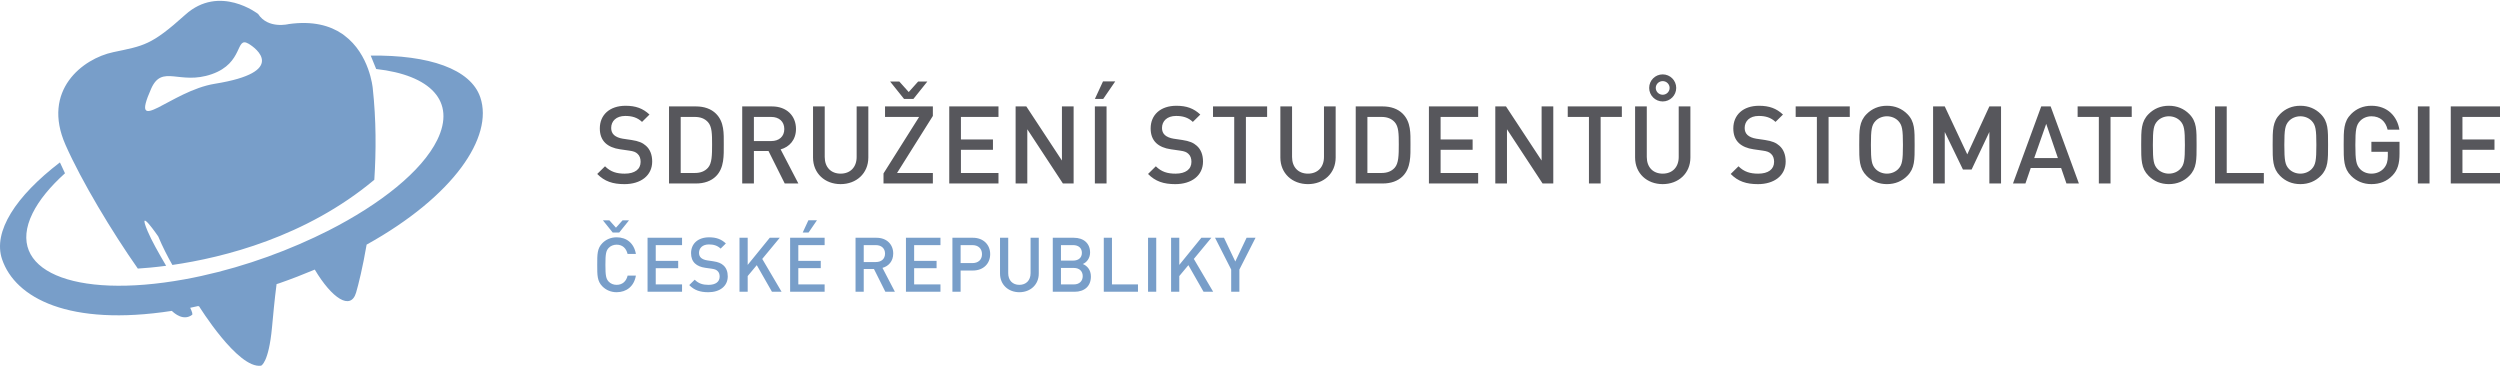 <svg xmlns="http://www.w3.org/2000/svg" xmlns:xlink="http://www.w3.org/1999/xlink" id="Vrstva_1" x="0px" y="0px" width="900px" height="132px" viewBox="0 0 900 132" xml:space="preserve"><path fill="#57575C" d="M398.36,38.314h-4.206v27.739h4.206V38.314z M221.08,48.638c-0.742-0.665-1.055-1.558-1.055-2.571 c0-2.453,1.793-4.328,5.066-4.328c2.339,0,4.325,0.512,6.04,2.148l2.686-2.65c-2.376-2.222-4.948-3.159-8.611-3.159 c-5.764,0-9.271,3.311-9.271,8.146c0,2.263,0.664,4.013,2.027,5.301c1.206,1.126,2.998,1.906,5.256,2.219l3.274,0.47 c1.638,0.234,2.338,0.503,3.037,1.168c0.744,0.662,1.093,1.674,1.093,2.88c0,2.688-2.104,4.251-5.725,4.251 c-2.848,0-5.067-0.624-7.091-2.651l-2.805,2.763c2.648,2.689,5.648,3.662,9.816,3.662c5.805,0,9.973-3.039,9.973-8.139 c0-2.377-0.738-4.367-2.261-5.691c-1.167-1.051-2.608-1.674-5.18-2.063l-3.157-0.467C222.911,49.729,221.781,49.261,221.08,48.638  M256.35,51.986c0,3.823-0.039,6.821-1.482,8.419c-1.166,1.283-2.724,1.868-4.712,1.868h-5.105V42.097h5.105 c1.988,0,3.546,0.58,4.712,1.866C256.311,45.561,256.35,48.174,256.35,51.986 M257.754,63.444c3-2.999,2.802-7.443,2.802-11.458 c0-4.011,0.198-8.062-2.802-11.063c-1.755-1.749-4.286-2.611-7.172-2.611h-9.737v27.741h9.737 C253.468,66.054,255.999,65.197,257.754,63.444 M277.637,50.78h-6.234v-8.684h6.234c2.802,0,4.713,1.631,4.713,4.357 C282.35,49.185,280.439,50.78,277.637,50.78 M287.412,66.054l-6.386-12.272c3.117-0.857,5.53-3.39,5.53-7.365 c0-4.714-3.35-8.104-8.61-8.104h-10.75v27.741h4.207v-11.69h5.26l5.842,11.69H287.412z M312.599,56.699V38.313h-4.207V56.51 c0,3.699-2.299,6.001-5.768,6.001c-3.468,0-5.724-2.302-5.724-6.001V38.313h-4.211v18.387c0,5.735,4.286,9.585,9.935,9.585 C308.272,66.284,312.599,62.435,312.599,56.699 M328.818,35.626l5.025-6.274h-3.313l-3.388,3.784l-3.392-3.784h-3.307l5.023,6.274 H328.818z M318.063,66.054h17.768v-3.782h-12.894l12.894-20.533v-3.426h-17.22v3.783h12.271l-12.819,20.339V66.054z M341.728,66.054 h17.725v-3.782h-13.518v-8.337h11.53v-3.737h-11.53v-8.102h13.518v-3.783h-17.725V66.054z M382.646,66.054h3.858V38.313h-4.208 v19.484l-12.816-19.484h-3.857v27.741h4.208V46.535L382.646,66.054z M397.154,35.625l4.323-6.312h-4.402l-2.921,6.312H397.154z  M419.374,48.638c-0.742-0.665-1.054-1.558-1.054-2.571c0-2.453,1.794-4.328,5.065-4.328c2.338,0,4.325,0.512,6.038,2.148 l2.687-2.65c-2.376-2.222-4.946-3.159-8.609-3.159c-5.766,0-9.27,3.311-9.27,8.146c0,2.263,0.663,4.013,2.025,5.301 c1.206,1.126,3,1.906,5.257,2.219l3.273,0.47c1.637,0.234,2.338,0.503,3.04,1.168c0.741,0.662,1.09,1.674,1.09,2.88 c0,2.688-2.104,4.251-5.725,4.251c-2.849,0-5.067-0.624-7.092-2.651l-2.805,2.763c2.647,2.689,5.649,3.662,9.815,3.662 c5.806,0,9.976-3.039,9.976-8.139c0-2.377-0.74-4.367-2.262-5.691c-1.168-1.051-2.606-1.674-5.183-2.063l-3.152-0.467 C421.205,49.729,420.075,49.261,419.374,48.638 M448.526,42.097h7.636v-3.784h-19.479v3.784h7.636v23.957h4.208V42.097z  M480.839,56.699V38.313h-4.206V56.51c0,3.699-2.3,6.001-5.769,6.001s-5.725-2.302-5.725-6.001V38.313h-4.21v18.387 c0,5.735,4.285,9.585,9.935,9.585S480.839,62.435,480.839,56.699 M503.563,51.986c0,3.823-0.038,6.821-1.479,8.419 c-1.17,1.283-2.727,1.868-4.712,1.868h-5.107V42.097h5.107c1.985,0,3.542,0.58,4.712,1.866 C503.525,45.561,503.563,48.174,503.563,51.986 M504.969,63.444c3-2.999,2.804-7.443,2.804-11.458c0-4.011,0.196-8.062-2.804-11.063 c-1.755-1.749-4.284-2.611-7.171-2.611h-9.737v27.741h9.737C500.685,66.054,503.214,65.197,504.969,63.444 M514.411,66.054h17.725 v-3.782h-13.518v-8.337h11.528v-3.737h-11.528v-8.102h13.518v-3.783h-17.725V66.054z M555.33,66.054h3.854V38.313h-4.205v19.484 l-12.818-19.484h-3.855v27.741h4.205V46.535L555.33,66.054z M576.23,42.097h7.636v-3.784h-19.479v3.784h7.634v23.957h4.209V42.097z  M601.063,31.651c0,1.364-1.132,2.459-2.494,2.459s-2.493-1.095-2.493-2.459c0-1.363,1.131-2.453,2.493-2.453 S601.063,30.288,601.063,31.651 M603.437,31.651c0-2.688-2.179-4.874-4.868-4.874c-2.687,0-4.868,2.186-4.868,4.874 s2.182,4.872,4.868,4.872C601.258,36.523,603.437,34.34,603.437,31.651 M608.544,56.699V38.313h-4.207V56.51 c0,3.7-2.3,6.001-5.769,6.001c-3.468,0-5.726-2.301-5.726-6.001V38.313h-4.211v18.387c0,5.735,4.287,9.585,9.937,9.585 C604.217,66.284,608.544,62.435,608.544,56.699 M629.132,48.638c-0.74-0.665-1.052-1.558-1.052-2.571 c0-2.453,1.792-4.328,5.063-4.328c2.338,0,4.326,0.512,6.04,2.148l2.687-2.65c-2.374-2.222-4.948-3.159-8.61-3.159 c-5.764,0-9.269,3.311-9.269,8.146c0,2.263,0.66,4.013,2.025,5.301c1.206,1.126,2.998,1.906,5.257,2.219l3.271,0.47 c1.637,0.234,2.339,0.503,3.039,1.168c0.743,0.662,1.092,1.674,1.092,2.88c0,2.688-2.105,4.251-5.723,4.251 c-2.849,0-5.068-0.624-7.094-2.651l-2.805,2.763c2.648,2.689,5.648,3.662,9.816,3.662c5.805,0,9.974-3.039,9.974-8.139 c0-2.377-0.738-4.367-2.257-5.691c-1.171-1.051-2.611-1.674-5.187-2.063l-3.154-0.467C630.965,49.729,629.832,49.261,629.132,48.638  M658.286,42.097h7.636v-3.784h-19.479v3.784h7.635v23.957h4.209V42.097z M685.059,52.186c0,5.573-0.272,7.126-1.634,8.611 c-0.972,1.05-2.493,1.714-4.13,1.714s-3.154-0.664-4.128-1.714c-1.366-1.485-1.641-3.038-1.641-8.611 c0-5.574,0.274-7.133,1.641-8.61c0.974-1.051,2.491-1.716,4.128-1.716s3.158,0.665,4.13,1.716 C684.786,45.053,685.059,46.611,685.059,52.186 M686.62,63.321c2.726-2.725,2.65-5.799,2.65-11.136s0.075-8.418-2.65-11.147 c-1.912-1.906-4.363-2.961-7.325-2.961c-2.959,0-5.378,1.055-7.288,2.961c-2.725,2.729-2.685,5.811-2.685,11.147 s-0.04,8.411,2.685,11.136c1.91,1.912,4.329,2.963,7.288,2.963C682.257,66.284,684.708,65.233,686.62,63.321 M716.169,66.054h4.205 V38.313h-4.205l-7.948,17.26l-8.107-17.26h-4.203v27.741h4.203V47.51l6.547,13.519h3.117l6.392-13.519V66.054z M740.842,56.898 h-8.529l4.324-12.312L740.842,56.898z M748.402,66.054l-10.17-27.741h-3.391l-10.167,27.741h4.482l1.906-5.568h10.948l1.91,5.568 H748.402z M759.79,42.097h7.635v-3.784h-19.48v3.784h7.638v23.957h4.208V42.097z M786.562,52.186c0,5.573-0.269,7.126-1.634,8.611 c-0.972,1.05-2.492,1.714-4.129,1.714c-1.638,0-3.156-0.664-4.129-1.714c-1.365-1.485-1.637-3.038-1.637-8.611 c0-5.574,0.271-7.133,1.637-8.61c0.973-1.051,2.491-1.716,4.129-1.716c1.637,0,3.157,0.665,4.129,1.716 C786.293,45.053,786.562,46.611,786.562,52.186 M788.124,63.321c2.725-2.725,2.648-5.799,2.648-11.136s0.076-8.418-2.648-11.147 c-1.913-1.906-4.364-2.961-7.325-2.961s-5.379,1.055-7.288,2.961c-2.725,2.729-2.685,5.811-2.685,11.147s-0.04,8.411,2.685,11.136 c1.909,1.912,4.327,2.963,7.288,2.963S786.211,65.233,788.124,63.321 M797.411,66.054h17.571v-3.782H801.62V38.313h-4.209V66.054z  M833.891,52.186c0,5.573-0.27,7.126-1.633,8.611c-0.972,1.05-2.493,1.714-4.128,1.714c-1.638,0-3.156-0.664-4.131-1.714 c-1.363-1.485-1.639-3.038-1.639-8.611c0-5.574,0.275-7.133,1.639-8.61c0.975-1.051,2.493-1.716,4.131-1.716 c1.635,0,3.156,0.665,4.128,1.716C833.621,45.053,833.891,46.611,833.891,52.186 M835.453,63.321 c2.727-2.725,2.649-5.799,2.649-11.136s0.077-8.418-2.649-11.147c-1.912-1.906-4.362-2.961-7.323-2.961 c-2.962,0-5.381,1.055-7.288,2.961c-2.729,2.729-2.688,5.811-2.688,11.147s-0.041,8.411,2.688,11.136 c1.907,1.912,4.326,2.963,7.288,2.963C831.091,66.284,833.541,65.233,835.453,63.321 M861.335,63.132 c1.831-1.947,2.494-4.246,2.494-7.831v-4.243h-10.13v3.579h5.919v1.562c0,1.787-0.391,3.192-1.401,4.361 c-1.093,1.249-2.688,1.951-4.518,1.951c-1.637,0-3.118-0.624-4.093-1.677c-1.364-1.484-1.676-3.077-1.676-8.65 c0-5.572,0.312-7.132,1.676-8.608c0.975-1.051,2.456-1.714,4.093-1.714c3.113,0,5.142,1.79,5.842,4.825h4.244 c-0.776-4.748-4.205-8.61-10.086-8.61c-2.961,0-5.381,1.057-7.285,2.961c-2.729,2.731-2.691,5.81-2.691,11.146 c0,5.336-0.038,8.415,2.691,11.142c1.904,1.908,4.398,2.959,7.285,2.959C856.619,66.284,859.228,65.356,861.335,63.132  M870.426,66.054h4.206V38.314h-4.206V66.054z M886.481,62.271v-8.337h11.532v-3.737h-11.532v-8.102H900v-3.783h-17.724v27.741H900 v-3.782H886.481z"></path><path fill="#789EC9" d="M222.916,83.711l3.525-4.392h-2.322l-2.375,2.647l-2.376-2.647h-2.322l3.525,4.392H222.916z  M219.121,101.375c-0.956-1.035-1.171-2.153-1.171-6.059c0-3.907,0.215-5.025,1.171-6.063c0.686-0.736,1.72-1.171,2.869-1.171 c2.158,0,3.466,1.362,3.931,3.326h3.001c-0.681-3.875-3.357-5.976-6.932-5.976c-2.02,0-3.767,0.733-5.109,2.07 c-1.909,1.909-1.88,4.072-1.88,7.813c0,3.736-0.029,5.9,1.88,7.808c1.342,1.333,3.089,2.074,5.109,2.074 c3.521,0,6.278-2.102,6.932-5.977h-2.975c-0.461,1.963-1.799,3.326-3.957,3.326C220.841,102.548,219.807,102.113,219.121,101.375  M233.118,105.034h12.422v-2.646h-9.472v-5.846h8.079v-2.623h-8.079v-5.677h9.472v-2.648h-12.422V105.034z M252.384,92.833 c-0.518-0.463-0.737-1.095-0.737-1.802c0-1.723,1.256-3.034,3.551-3.034c1.636,0,3.029,0.359,4.228,1.502l1.885-1.858 c-1.662-1.553-3.467-2.208-6.034-2.208c-4.037,0-6.496,2.317-6.496,5.704c0,1.582,0.462,2.812,1.42,3.715 c0.848,0.791,2.099,1.339,3.683,1.554l2.296,0.324c1.145,0.169,1.636,0.359,2.127,0.826c0.523,0.464,0.767,1.172,0.767,2.014 c0,1.89-1.476,2.978-4.013,2.978c-1.994,0-3.552-0.434-4.969-1.856l-1.968,1.939c1.859,1.883,3.959,2.568,6.88,2.568 c4.07,0,6.988-2.132,6.988-5.707c0-1.665-0.518-3.058-1.583-3.987c-0.817-0.736-1.827-1.17-3.627-1.445l-2.212-0.328 C253.667,93.596,252.875,93.268,252.384,92.833 M281.369,105.034l-6.959-11.821l6.304-7.619h-3.601l-7.945,9.774v-9.774h-2.95v19.44 h2.95v-5.652l3.273-3.929l5.464,9.581H281.369z M291.08,83.711l3.03-4.422h-3.087l-2.043,4.422H291.08z M284.445,105.034h12.422 v-2.646h-9.472v-5.849h8.078v-2.617h-8.078v-5.677h9.472v-2.651h-12.422V105.034z M315.311,94.334h-4.366v-6.092h4.366 c1.966,0,3.304,1.149,3.304,3.062C318.614,93.213,317.276,94.334,315.311,94.334 M322.163,105.034l-4.478-8.601 c2.186-0.6,3.874-2.375,3.874-5.16c0-3.303-2.343-5.68-6.031-5.68h-7.534v19.44h2.95v-8.188h3.685l4.098,8.188H322.163z  M326.141,105.034h12.425v-2.646h-9.475v-5.846h8.079v-2.623h-8.079v-5.677h9.475v-2.648h-12.425V105.034z M353.519,91.494 c0,2.049-1.394,3.219-3.444,3.219h-4.253v-6.471h4.253C352.125,88.242,353.519,89.443,353.519,91.494 M356.465,91.494 c0-3.389-2.43-5.9-6.224-5.9h-7.371v19.44h2.951v-7.644h4.42C354.035,97.391,356.465,94.878,356.465,91.494 M373.957,98.483v-12.89 h-2.95v12.751c0,2.592-1.611,4.202-4.04,4.202c-2.428,0-4.01-1.61-4.01-4.202V85.594h-2.952v12.89c0,4.013,3.002,6.715,6.962,6.715 C370.926,105.198,373.957,102.496,373.957,98.483 M389.78,99.41c0,1.724-1.146,2.978-3.194,2.978h-4.64V96.46h4.64 C388.634,96.46,389.78,97.689,389.78,99.41 M389.481,91.027c0,1.806-1.284,2.789-3.167,2.789h-4.368v-5.574h4.368 C388.197,88.242,389.481,89.226,389.481,91.027 M389.805,95.041c1.312-0.517,2.625-2.019,2.625-4.123 c0-3.277-2.268-5.326-5.871-5.326h-7.563v19.442h7.864c3.439,0,5.866-1.91,5.866-5.487 C392.726,97.089,391.311,95.644,389.805,95.041 M397.361,105.034h12.313v-2.646h-9.364V85.594h-2.948V105.034z M413.296,105.034 h2.949v-19.44h-2.949V105.034z M436.74,105.034l-6.96-11.821l6.307-7.619h-3.602l-7.943,9.774v-9.774h-2.952v19.44h2.952v-5.652 l3.274-3.929l5.461,9.581H436.74z M451.994,85.594h-3.225l-4.064,8.548l-4.068-8.548h-3.223l5.813,11.441v7.999h2.95v-7.999 L451.994,85.594z"></path><path fill="#789EC9" d="M77.383,30.149c-15.949,2.567-30.874,19.635-22.963,1.771c3.957-8.92,10.209-1.157,21.82-5.218 c11.609-4.047,8.445-13.747,13.208-10.98C92.263,17.348,103.613,25.923,77.383,30.149 M134.179,31.679 c0,0-1.087-12.15-10.237-18.935l-0.724-0.54C118.78,9.201,112.6,7.45,103.95,8.661c0,0-7.445,1.92-11.03-3.638 c0,0-13.9-10.803-26.213,0.279C54.383,16.396,51.778,16.45,40.771,18.78c-10.992,2.313-25.864,13.736-17.185,33.379 c5.746,13.019,16.747,31.305,26.033,44.531c2.575-0.159,6.048-0.459,10.189-1.004c-2.703-4.606-5.295-9.192-6.661-12.454 c-4.007-9.545,3.815,1.884,3.815,1.884c1.637,3.894,3.376,7.249,5.094,10.266c18.42-2.666,48.091-10.071,72.694-30.657 C135.418,54.516,135.448,43.236,134.179,31.679 M172.905,35.037c-3.459-10.221-18.536-15.305-39.445-15.017l1.962,4.822 c19.504,2.179,28.845,11.569,21.977,25.557c-5.514,11.221-20.337,23.047-39.228,32.647l-4.905,2.384 c-14.345,6.753-30.631,12.192-46.87,15.139c-40.228,7.292-64.709-3.335-54.693-23.74c2.347-4.775,6.381-9.666,11.691-14.448 l-1.822-3.915C5.688,70.625-2.623,83.378,0.738,93.315c4.756,14.048,24.214,24.287,61.122,18.603c0.956,0.94,4.207,3.72,7.269,1.44 c0.321-0.175,0.023-1.119-0.659-2.554c0.924-0.179,1.915-0.427,2.859-0.626c0.03,0.06,0.076,0.119,0.109,0.177 c0.049-0.081,0.089-0.144,0.136-0.233h0.004c0.04,0.063,14.045,22.741,22.405,21.525c0,0,2.745-0.913,3.943-13.844 c0.374-3.973,0.894-9.808,1.638-15.52c0.333-0.112,0.642-0.198,0.98-0.314c4.476-1.552,8.69-3.212,12.773-4.918 c6.202,10.409,12.942,14.822,14.869,8.296c0.874-2.962,2.392-9.105,3.795-17.281C163.412,70.611,177.723,49.261,172.905,35.037"></path></svg>